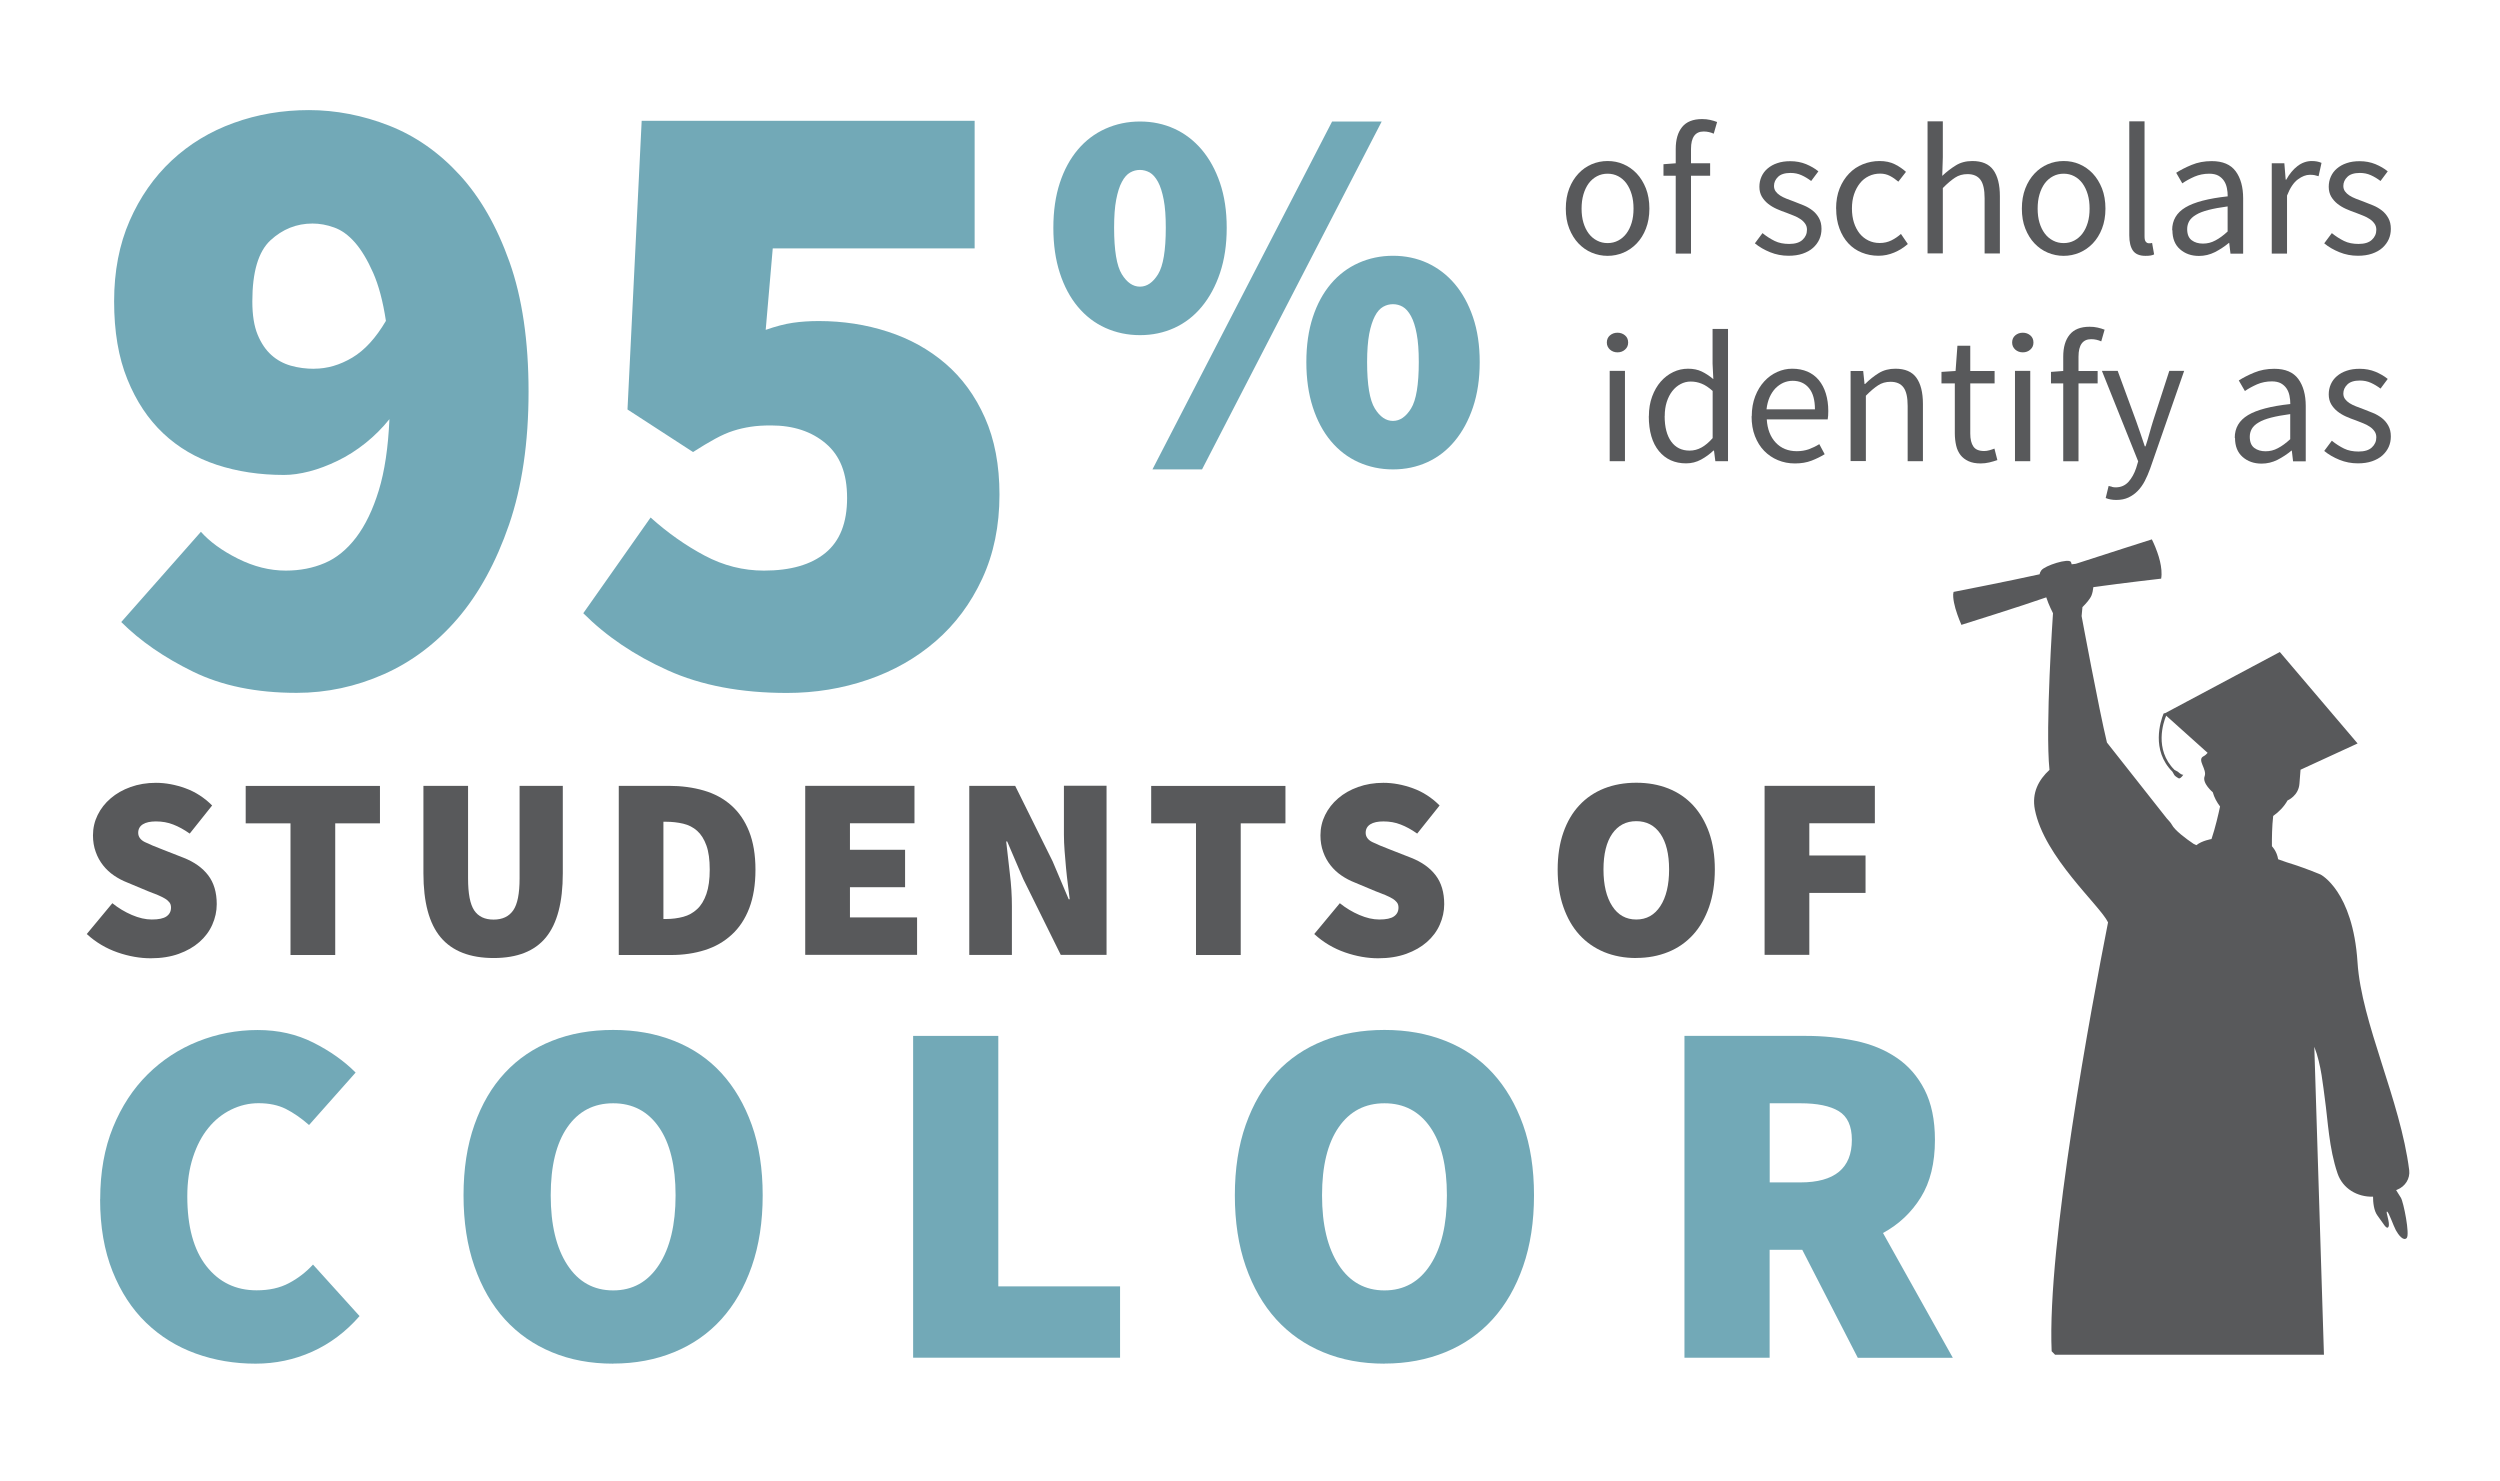 <?xml version="1.0" encoding="UTF-8"?>
<svg id="Layer_1" data-name="Layer 1" xmlns="http://www.w3.org/2000/svg" viewBox="0 0 297.93 176.47">
  <defs>
    <style>
      .cls-1 {
        fill: #72a9b7;
      }

      .cls-2 {
        fill: #58595b;
      }
    </style>
  </defs>
  <g>
    <path class="cls-2" d="m186.6,24.86c0-.9.14-1.7.41-2.4.27-.7.64-1.29,1.1-1.78.46-.49.99-.86,1.58-1.11s1.23-.38,1.89-.38,1.3.12,1.89.38,1.12.62,1.58,1.11c.46.49.82,1.08,1.1,1.78.27.7.41,1.5.41,2.4s-.14,1.68-.41,2.38c-.27.7-.64,1.29-1.1,1.77-.46.48-.98.84-1.58,1.1-.6.25-1.23.38-1.89.38s-1.29-.13-1.89-.38c-.6-.25-1.12-.62-1.58-1.1-.46-.48-.82-1.07-1.1-1.77s-.41-1.49-.41-2.38Zm1.88,0c0,.62.07,1.18.22,1.68s.36.93.63,1.29c.27.36.6.64.99.84.38.2.8.3,1.26.3s.88-.1,1.26-.3c.38-.2.71-.48.98-.84.27-.36.48-.79.63-1.29s.22-1.06.22-1.68-.07-1.18-.22-1.69c-.15-.51-.36-.95-.63-1.32-.27-.37-.6-.65-.98-.85-.38-.2-.8-.3-1.26-.3s-.88.1-1.26.3-.71.48-.99.85c-.27.37-.48.81-.63,1.32-.15.51-.22,1.07-.22,1.69Z"/>
    <path class="cls-2" d="m204.25,15.94c-.4-.18-.8-.27-1.22-.27-1,0-1.51.69-1.51,2.08v1.71h2.28v1.48h-2.28v9.28h-1.82v-9.28h-1.46v-1.37l1.46-.11v-1.71c0-1.11.25-1.98.76-2.61.51-.63,1.3-.95,2.38-.95.34,0,.66.03.96.1s.58.15.83.25l-.4,1.39Z"/>
    <path class="cls-2" d="m210.05,27.79c.47.38.96.69,1.45.93.49.24,1.07.35,1.72.35.71,0,1.24-.16,1.59-.49.35-.32.53-.72.53-1.2,0-.28-.07-.52-.22-.73-.15-.21-.33-.39-.56-.54-.23-.16-.49-.29-.79-.41-.3-.12-.59-.24-.89-.35-.38-.13-.77-.28-1.15-.45s-.73-.38-1.03-.62c-.3-.24-.55-.53-.74-.85-.19-.33-.29-.72-.29-1.17,0-.43.08-.83.25-1.21.17-.38.41-.7.73-.97.32-.27.7-.49,1.16-.64.46-.16.97-.23,1.55-.23.68,0,1.3.12,1.87.35.57.24,1.06.52,1.47.86l-.86,1.15c-.37-.28-.75-.51-1.15-.69-.4-.18-.83-.27-1.31-.27-.68,0-1.18.16-1.49.47-.32.31-.48.67-.48,1.08,0,.25.07.47.2.65s.31.35.53.49c.22.14.48.27.76.38.29.11.59.23.9.34.38.15.77.3,1.16.46s.74.37,1.05.61.56.54.76.9.3.78.3,1.28c0,.44-.08.86-.25,1.24-.17.38-.42.72-.75,1.02-.33.3-.75.53-1.24.7-.49.17-1.06.25-1.69.25-.77,0-1.5-.14-2.19-.42-.69-.28-1.3-.63-1.82-1.06l.91-1.22Z"/>
    <path class="cls-2" d="m218.81,24.86c0-.9.14-1.7.42-2.4.28-.7.66-1.29,1.13-1.78.47-.49,1.02-.86,1.65-1.11.63-.25,1.29-.38,1.98-.38s1.32.13,1.83.39c.51.26.95.56,1.32.9l-.91,1.17c-.33-.28-.66-.51-1.01-.69-.35-.18-.73-.27-1.16-.27-.49,0-.94.1-1.35.3-.41.2-.77.48-1.06.85-.29.37-.53.81-.7,1.32-.17.51-.25,1.07-.25,1.69s.08,1.18.24,1.68.39.93.67,1.29c.29.36.64.64,1.05.84.41.2.86.3,1.35.3.52,0,.99-.11,1.41-.32.42-.21.79-.47,1.12-.76l.82,1.2c-.49.43-1.03.77-1.63,1.02-.6.25-1.22.38-1.87.38-.71,0-1.37-.13-1.99-.38-.62-.25-1.16-.62-1.6-1.1-.45-.48-.8-1.07-1.06-1.77-.26-.7-.39-1.49-.39-2.38Z"/>
    <path class="cls-2" d="m229.71,14.46h1.82v4.29l-.07,2.21c.52-.49,1.05-.9,1.62-1.25.56-.35,1.22-.52,1.97-.52,1.14,0,1.97.35,2.49,1.06.52.71.79,1.76.79,3.14v6.82h-1.82v-6.58c0-1.02-.16-1.75-.49-2.2-.33-.45-.84-.68-1.55-.68-.56,0-1.06.14-1.48.42-.43.28-.92.69-1.46,1.24v7.79h-1.82v-15.76Z"/>
    <path class="cls-2" d="m240.95,24.86c0-.9.14-1.7.41-2.4.27-.7.64-1.29,1.1-1.78.46-.49.99-.86,1.58-1.11s1.23-.38,1.89-.38,1.3.12,1.89.38,1.12.62,1.58,1.11c.46.49.82,1.08,1.1,1.78.27.7.41,1.5.41,2.4s-.14,1.68-.41,2.38c-.27.7-.64,1.29-1.1,1.77-.46.48-.98.84-1.58,1.1-.6.25-1.23.38-1.89.38s-1.29-.13-1.89-.38c-.6-.25-1.12-.62-1.58-1.1-.46-.48-.82-1.07-1.1-1.77s-.41-1.49-.41-2.38Zm1.88,0c0,.62.07,1.18.22,1.68s.36.93.63,1.29c.27.36.6.64.99.84.38.2.8.3,1.26.3s.88-.1,1.26-.3c.38-.2.71-.48.98-.84.27-.36.48-.79.63-1.29s.22-1.06.22-1.68-.07-1.18-.22-1.69c-.15-.51-.36-.95-.63-1.32-.27-.37-.6-.65-.98-.85-.38-.2-.8-.3-1.26-.3s-.88.1-1.26.3-.71.48-.99.85c-.27.37-.48.81-.63,1.32-.15.51-.22,1.07-.22,1.69Z"/>
    <path class="cls-2" d="m253.75,14.46h1.82v13.73c0,.3.05.5.15.62.1.12.22.18.35.18h.17c.05,0,.13-.01.23-.04l.24,1.37c-.12.06-.26.1-.42.13-.16.03-.37.04-.62.04-.69,0-1.19-.21-1.48-.62s-.44-1.02-.44-1.82v-13.59Z"/>
    <path class="cls-2" d="m258.86,27.43c0-1.18.53-2.08,1.58-2.71,1.05-.63,2.73-1.07,5.04-1.32,0-.34-.03-.67-.1-1-.07-.33-.18-.61-.35-.86s-.39-.45-.67-.61c-.28-.15-.64-.23-1.08-.23-.63,0-1.22.12-1.76.35-.54.24-1.02.5-1.45.8l-.73-1.26c.5-.32,1.11-.64,1.84-.94.72-.3,1.52-.45,2.39-.45,1.31,0,2.26.4,2.86,1.21.59.8.89,1.88.89,3.22v6.6h-1.51l-.15-1.28h-.04c-.52.43-1.07.79-1.67,1.1-.6.3-1.23.45-1.89.45-.92,0-1.67-.27-2.27-.8s-.9-1.28-.9-2.26Zm1.79-.13c0,.62.18,1.06.54,1.33.36.27.81.4,1.34.4s1.01-.12,1.47-.37c.47-.24.96-.6,1.47-1.07v-2.99c-.9.12-1.66.26-2.28.42s-1.12.35-1.49.58c-.38.22-.65.48-.81.76-.16.29-.24.6-.24.94Z"/>
    <path class="cls-2" d="m270.73,19.46h1.5l.16,1.95h.07c.37-.68.82-1.22,1.34-1.62.52-.4,1.1-.6,1.71-.6.43,0,.81.07,1.15.22l-.35,1.59c-.18-.06-.34-.1-.49-.13-.15-.03-.33-.04-.55-.04-.46,0-.93.18-1.43.55-.5.37-.93,1.01-1.29,1.93v6.91h-1.82v-10.76Z"/>
    <path class="cls-2" d="m277.9,27.79c.47.38.96.69,1.45.93.49.24,1.07.35,1.72.35.71,0,1.24-.16,1.59-.49.35-.32.53-.72.53-1.2,0-.28-.07-.52-.22-.73-.15-.21-.33-.39-.56-.54-.23-.16-.49-.29-.79-.41-.3-.12-.59-.24-.89-.35-.38-.13-.77-.28-1.15-.45s-.73-.38-1.03-.62c-.3-.24-.55-.53-.74-.85-.19-.33-.29-.72-.29-1.17,0-.43.08-.83.25-1.21.17-.38.41-.7.73-.97.32-.27.7-.49,1.16-.64.46-.16.97-.23,1.55-.23.68,0,1.3.12,1.87.35.57.24,1.06.52,1.47.86l-.86,1.15c-.37-.28-.75-.51-1.15-.69-.4-.18-.83-.27-1.31-.27-.68,0-1.18.16-1.49.47-.32.31-.48.67-.48,1.08,0,.25.07.47.2.65s.31.35.53.49c.22.14.48.27.76.38.29.11.59.23.9.34.38.15.77.3,1.16.46s.74.37,1.05.61.56.54.76.9.3.78.3,1.28c0,.44-.08.86-.25,1.24-.17.38-.42.72-.75,1.02-.33.3-.75.53-1.24.7-.49.17-1.06.25-1.69.25-.77,0-1.5-.14-2.19-.42-.69-.28-1.3-.63-1.82-1.06l.91-1.22Z"/>
    <path class="cls-2" d="m192.76,41.99c-.35,0-.65-.11-.9-.33-.24-.22-.37-.5-.37-.84s.12-.64.37-.85.54-.32.9-.32.65.11.9.32.37.5.37.85-.12.62-.37.84c-.24.22-.54.33-.9.33Zm-.93,2.21h1.82v10.76h-1.82v-10.76Z"/>
    <path class="cls-2" d="m196.5,49.61c0-.87.13-1.66.39-2.36s.6-1.29,1.03-1.78.92-.86,1.48-1.13,1.15-.4,1.77-.4,1.16.11,1.62.33c.46.22.92.52,1.39.91l-.09-1.84v-4.14h1.84v15.76h-1.51l-.16-1.26h-.07c-.43.41-.92.77-1.47,1.07-.55.3-1.15.45-1.78.45-1.36,0-2.44-.49-3.24-1.46-.8-.97-1.21-2.36-1.21-4.16Zm1.88-.02c0,1.3.26,2.31.78,3.03.52.72,1.25,1.08,2.19,1.08.5,0,.97-.12,1.42-.37.44-.24.89-.62,1.33-1.12v-5.62c-.46-.41-.9-.71-1.32-.87-.42-.17-.85-.25-1.29-.25s-.83.1-1.21.3c-.38.2-.71.48-.99.84-.28.36-.5.79-.66,1.29-.16.5-.24,1.06-.24,1.68Z"/>
    <path class="cls-2" d="m208.76,49.61c0-.89.14-1.68.41-2.38s.63-1.29,1.08-1.78.96-.86,1.54-1.12c.58-.26,1.17-.39,1.79-.39.68,0,1.29.12,1.83.35.54.24.99.58,1.35,1.02.36.44.64.97.83,1.59.19.62.29,1.31.29,2.08,0,.4-.02.73-.07,1h-7.26c.07,1.17.43,2.09,1.07,2.77.64.68,1.48,1.02,2.51,1.02.52,0,.99-.08,1.43-.23.43-.16.85-.36,1.25-.61l.64,1.2c-.47.29-1,.55-1.57.77-.58.22-1.23.33-1.97.33s-1.4-.13-2.03-.39c-.63-.26-1.17-.63-1.64-1.11s-.83-1.07-1.1-1.76c-.27-.69-.4-1.48-.4-2.37Zm7.53-.82c0-1.11-.23-1.95-.7-2.53s-1.12-.88-1.96-.88c-.38,0-.75.08-1.1.23-.35.16-.66.38-.94.66-.28.29-.51.64-.7,1.06-.18.42-.31.9-.37,1.45h5.76Z"/>
    <path class="cls-2" d="m220.54,44.21h1.5l.16,1.55h.07c.52-.52,1.06-.95,1.63-1.3.57-.35,1.23-.52,1.98-.52,1.14,0,1.97.35,2.49,1.06.52.71.79,1.76.79,3.14v6.82h-1.82v-6.58c0-1.02-.16-1.75-.49-2.2-.33-.45-.84-.68-1.55-.68-.56,0-1.06.14-1.48.42-.43.28-.92.69-1.46,1.24v7.79h-1.82v-10.76Z"/>
    <path class="cls-2" d="m232.96,45.69h-1.59v-1.37l1.68-.11.22-3.01h1.53v3.01h2.9v1.48h-2.9v5.98c0,.66.12,1.18.37,1.54.24.36.67.54,1.29.54.19,0,.4-.03.62-.09.22-.06.42-.13.6-.2l.35,1.37c-.3.1-.62.2-.96.28s-.69.12-1.03.12c-.58,0-1.06-.09-1.45-.27-.39-.18-.71-.42-.95-.73-.24-.31-.42-.69-.52-1.13-.1-.44-.16-.93-.16-1.46v-5.96Z"/>
    <path class="cls-2" d="m241.06,41.99c-.35,0-.65-.11-.9-.33-.24-.22-.37-.5-.37-.84s.12-.64.37-.85.54-.32.9-.32.65.11.9.32.37.5.37.85-.12.62-.37.84c-.24.22-.54.33-.9.33Zm-.93,2.21h1.82v10.76h-1.82v-10.76Z"/>
    <path class="cls-2" d="m250.43,40.69c-.4-.18-.8-.27-1.22-.27-1,0-1.51.69-1.51,2.08v1.71h2.28v1.48h-2.28v9.28h-1.82v-9.28h-1.46v-1.37l1.46-.11v-1.71c0-1.11.25-1.98.76-2.61.51-.63,1.3-.95,2.38-.95.34,0,.66.03.96.1s.58.15.83.25l-.4,1.39Z"/>
    <path class="cls-2" d="m251.71,58.03c.15.04.29.05.42.05.62,0,1.12-.22,1.52-.65.39-.44.7-.99.92-1.65l.24-.8-4.32-10.78h1.88l2.19,5.96c.16.47.34.97.52,1.49.18.52.36,1.04.52,1.54h.09c.16-.49.32-1,.46-1.53s.3-1.03.44-1.5l1.93-5.96h1.77l-4.05,11.64c-.19.53-.41,1.03-.64,1.48-.24.46-.52.85-.84,1.18s-.69.59-1.11.79c-.41.19-.89.29-1.44.29-.25,0-.48-.02-.69-.06-.21-.04-.4-.09-.58-.17l.35-1.44c.12.03.25.06.4.1Z"/>
    <path class="cls-2" d="m266.32,52.18c0-1.18.53-2.08,1.58-2.71,1.05-.63,2.73-1.07,5.04-1.32,0-.34-.03-.67-.1-1-.07-.33-.18-.61-.35-.86s-.39-.45-.67-.61c-.28-.15-.64-.23-1.08-.23-.63,0-1.22.12-1.76.35-.54.24-1.02.5-1.45.8l-.73-1.26c.5-.32,1.11-.64,1.84-.94.72-.3,1.52-.45,2.39-.45,1.31,0,2.26.4,2.86,1.21.59.8.89,1.88.89,3.22v6.6h-1.51l-.15-1.28h-.04c-.52.43-1.07.79-1.67,1.1-.6.3-1.23.45-1.89.45-.92,0-1.67-.27-2.27-.8s-.9-1.28-.9-2.26Zm1.79-.13c0,.62.18,1.06.54,1.33.36.27.81.4,1.34.4s1.01-.12,1.47-.37c.47-.24.96-.6,1.47-1.07v-2.99c-.9.12-1.66.26-2.28.42s-1.12.35-1.49.58c-.38.22-.65.48-.81.76-.16.29-.24.6-.24.94Z"/>
    <path class="cls-2" d="m277.9,52.53c.47.38.96.69,1.45.93.49.24,1.07.35,1.72.35.71,0,1.24-.16,1.59-.49.35-.32.53-.72.53-1.2,0-.28-.07-.52-.22-.73-.15-.21-.33-.39-.56-.54-.23-.16-.49-.29-.79-.41-.3-.12-.59-.24-.89-.35-.38-.13-.77-.28-1.15-.45s-.73-.38-1.03-.62c-.3-.24-.55-.53-.74-.85-.19-.33-.29-.72-.29-1.17,0-.43.08-.83.25-1.21.17-.38.41-.7.73-.97.32-.27.7-.49,1.16-.64.46-.16.97-.23,1.55-.23.68,0,1.3.12,1.87.35.57.24,1.06.52,1.47.86l-.86,1.15c-.37-.28-.75-.51-1.15-.69-.4-.18-.83-.27-1.31-.27-.68,0-1.18.16-1.49.47-.32.31-.48.67-.48,1.08,0,.25.07.47.2.65s.31.35.53.49c.22.14.48.27.76.38.29.11.59.23.9.34.38.15.77.3,1.16.46s.74.37,1.05.61.56.54.76.9.3.78.3,1.28c0,.44-.08.86-.25,1.24-.17.38-.42.72-.75,1.02-.33.3-.75.53-1.24.7-.49.17-1.06.25-1.69.25-.77,0-1.5-.14-2.19-.42-.69-.28-1.3-.63-1.82-1.06l.91-1.22Z"/>
  </g>
  <g>
    <path class="cls-2" d="m13.38,107.63c.72.58,1.5,1.05,2.34,1.41.84.36,1.63.54,2.37.54.81,0,1.39-.12,1.75-.37s.54-.6.54-1.05c0-.25-.06-.46-.19-.62s-.3-.32-.54-.46c-.24-.14-.52-.28-.85-.42-.33-.13-.71-.28-1.15-.45l-2.51-1.05c-.54-.21-1.05-.48-1.55-.82s-.93-.74-1.3-1.21-.67-1-.88-1.6c-.22-.6-.33-1.26-.33-1.98,0-.87.19-1.68.56-2.43.37-.75.89-1.42,1.55-1.98.66-.57,1.45-1.02,2.37-1.35.92-.33,1.93-.5,3.02-.5,1.16,0,2.33.22,3.52.65,1.19.43,2.25,1.12,3.18,2.05l-2.67,3.35c-.68-.48-1.34-.84-1.97-1.08-.63-.25-1.32-.37-2.06-.37-.66,0-1.18.11-1.55.34-.37.23-.56.57-.56,1.02s.26.84.79,1.1c.53.26,1.25.56,2.19.92l2.45.96c1.26.5,2.23,1.19,2.91,2.08.68.89,1.02,2.04,1.02,3.44,0,.85-.18,1.66-.53,2.45s-.86,1.47-1.53,2.06c-.67.59-1.49,1.06-2.46,1.41-.97.35-2.09.53-3.35.53s-2.6-.23-3.95-.7-2.58-1.19-3.67-2.19l3.04-3.66Z"/>
    <path class="cls-2" d="m34.61,98.12h-5.33v-4.46h16v4.46h-5.33v15.69h-5.33v-15.69Z"/>
    <path class="cls-2" d="m50.45,93.65h5.33v11.04c0,1.8.24,3.06.73,3.8.49.73,1.25,1.1,2.31,1.1s1.83-.37,2.34-1.1c.51-.73.76-2,.76-3.8v-11.04h5.15v10.42c0,3.45-.67,6-2.01,7.64-1.34,1.64-3.42,2.46-6.23,2.46s-4.93-.82-6.31-2.46c-1.38-1.64-2.06-4.19-2.06-7.64v-10.42Z"/>
    <path class="cls-2" d="m73.73,93.65h5.95c1.53,0,2.93.19,4.2.56,1.27.37,2.36.96,3.27,1.77.91.81,1.62,1.84,2.12,3.1s.76,2.78.76,4.56-.25,3.31-.74,4.59-1.19,2.34-2.09,3.16c-.9.83-1.96,1.44-3.19,1.83-1.23.39-2.57.59-4.01.59h-6.26v-20.15Zm5.64,15.87c.72,0,1.41-.09,2.05-.26s1.19-.48,1.66-.92c.47-.43.83-1.03,1.1-1.8s.4-1.74.4-2.91-.13-2.14-.4-2.88-.63-1.32-1.1-1.74c-.46-.41-1.02-.7-1.66-.85s-1.32-.23-2.05-.23h-.31v11.59h.31Z"/>
    <path class="cls-2" d="m95.96,93.65h13.02v4.46h-7.69v3.16h6.57v4.46h-6.57v3.6h8v4.46h-13.33v-20.15Z"/>
    <path class="cls-2" d="m115.52,93.65h5.46l4.46,8.99,1.92,4.53h.12c-.06-.54-.13-1.13-.22-1.77-.08-.64-.16-1.3-.22-1.97-.06-.67-.12-1.34-.17-2.02-.05-.67-.08-1.32-.08-1.94v-5.83h5.08v20.15h-5.46l-4.46-9.02-1.92-4.49h-.12c.12,1.16.27,2.42.43,3.78.17,1.36.25,2.67.25,3.91v5.83h-5.08v-20.15Z"/>
    <path class="cls-2" d="m142.52,98.12h-5.33v-4.46h16v4.46h-5.33v15.69h-5.33v-15.69Z"/>
    <path class="cls-2" d="m159.66,107.63c.72.58,1.5,1.05,2.34,1.41.84.36,1.63.54,2.37.54.81,0,1.39-.12,1.75-.37s.54-.6.54-1.05c0-.25-.06-.46-.19-.62s-.3-.32-.54-.46c-.24-.14-.52-.28-.85-.42-.33-.13-.71-.28-1.15-.45l-2.51-1.05c-.54-.21-1.05-.48-1.55-.82s-.93-.74-1.3-1.21-.67-1-.88-1.6c-.22-.6-.33-1.26-.33-1.98,0-.87.19-1.68.56-2.43.37-.75.89-1.42,1.55-1.98.66-.57,1.45-1.02,2.37-1.35.92-.33,1.93-.5,3.02-.5,1.16,0,2.33.22,3.52.65,1.19.43,2.25,1.12,3.18,2.05l-2.67,3.35c-.68-.48-1.34-.84-1.97-1.08-.63-.25-1.32-.37-2.06-.37-.66,0-1.18.11-1.55.34-.37.23-.56.57-.56,1.02s.26.84.79,1.1c.53.26,1.25.56,2.19.92l2.45.96c1.26.5,2.23,1.19,2.91,2.08.68.89,1.02,2.04,1.02,3.44,0,.85-.18,1.66-.53,2.45s-.86,1.47-1.53,2.06c-.67.59-1.49,1.06-2.46,1.41-.97.35-2.09.53-3.35.53s-2.6-.23-3.95-.7-2.58-1.19-3.67-2.19l3.04-3.66Z"/>
    <path class="cls-2" d="m195,114.17c-1.41,0-2.68-.24-3.83-.71-1.15-.48-2.13-1.16-2.95-2.06-.82-.9-1.45-2-1.91-3.32-.46-1.31-.68-2.79-.68-4.45s.23-3.13.68-4.42c.45-1.29,1.09-2.38,1.91-3.25.82-.88,1.8-1.54,2.95-2,1.15-.45,2.42-.68,3.83-.68s2.66.23,3.81.68c1.16.46,2.14,1.13,2.96,2.01.82.89,1.45,1.97,1.91,3.25.45,1.28.68,2.75.68,4.4s-.23,3.14-.68,4.45c-.46,1.31-1.09,2.42-1.91,3.32-.82.9-1.8,1.59-2.96,2.06-1.16.47-2.43.71-3.81.71Zm0-4.59c1.22,0,2.17-.53,2.87-1.6.69-1.06,1.04-2.52,1.04-4.36s-.35-3.26-1.04-4.26c-.69-1-1.65-1.5-2.87-1.5s-2.17.5-2.87,1.5c-.69,1-1.04,2.42-1.04,4.26s.35,3.29,1.04,4.36,1.65,1.6,2.87,1.6Z"/>
    <path class="cls-2" d="m210.29,93.65h13.14v4.46h-7.81v3.84h6.7v4.46h-6.7v7.38h-5.33v-20.15Z"/>
    <path class="cls-1" d="m11.94,142.92c0-3.22.51-6.09,1.53-8.58,1.02-2.5,2.4-4.6,4.13-6.31,1.73-1.71,3.73-3.02,5.99-3.92,2.26-.9,4.63-1.36,7.11-1.36s4.65.5,6.64,1.5,3.67,2.19,5.04,3.57l-5.55,6.25c-.94-.83-1.87-1.46-2.77-1.92-.91-.45-1.99-.68-3.25-.68-1.14,0-2.23.26-3.27.77-1.04.51-1.95,1.24-2.71,2.18-.77.94-1.38,2.1-1.83,3.48s-.68,2.93-.68,4.66c0,3.62.76,6.39,2.27,8.32,1.51,1.93,3.51,2.89,5.99,2.89,1.49,0,2.78-.28,3.86-.86,1.08-.57,2.04-1.31,2.86-2.21l5.55,6.14c-1.65,1.89-3.54,3.3-5.66,4.25s-4.37,1.42-6.73,1.42c-2.52,0-4.9-.4-7.14-1.21-2.24-.81-4.21-2.03-5.9-3.66-1.69-1.63-3.03-3.68-4.01-6.14-.98-2.46-1.48-5.32-1.48-8.58Z"/>
    <path class="cls-1" d="m73.07,162.51c-2.68,0-5.1-.45-7.29-1.36-2.18-.9-4.05-2.21-5.61-3.92-1.55-1.71-2.76-3.82-3.63-6.31-.87-2.5-1.3-5.32-1.3-8.47s.43-5.95,1.3-8.41c.87-2.46,2.07-4.52,3.63-6.19,1.55-1.67,3.42-2.94,5.61-3.81,2.18-.87,4.61-1.3,7.29-1.3s5.05.43,7.26,1.3c2.2.87,4.08,2.14,5.63,3.83,1.55,1.69,2.76,3.76,3.63,6.19.87,2.44,1.3,5.23,1.3,8.38s-.43,5.97-1.3,8.47c-.87,2.5-2.08,4.6-3.63,6.31-1.55,1.71-3.43,3.02-5.63,3.92-2.2.9-4.62,1.36-7.26,1.36Zm0-8.73c2.32,0,4.14-1.01,5.46-3.04,1.32-2.03,1.98-4.79,1.98-8.29s-.66-6.21-1.98-8.11c-1.32-1.91-3.14-2.86-5.46-2.86s-4.14.95-5.46,2.86c-1.32,1.91-1.98,4.61-1.98,8.11s.66,6.26,1.98,8.29c1.32,2.03,3.14,3.04,5.46,3.04Z"/>
    <path class="cls-1" d="m108.82,123.45h10.15v29.85h14.51v8.5h-24.66v-38.35Z"/>
    <path class="cls-1" d="m164.99,162.51c-2.68,0-5.1-.45-7.29-1.36-2.18-.9-4.05-2.21-5.61-3.92-1.55-1.71-2.76-3.82-3.63-6.31-.87-2.5-1.3-5.32-1.3-8.47s.43-5.95,1.3-8.41c.87-2.46,2.07-4.52,3.63-6.19,1.55-1.67,3.42-2.94,5.61-3.81,2.18-.87,4.61-1.3,7.29-1.3s5.05.43,7.26,1.3c2.2.87,4.08,2.14,5.63,3.83,1.55,1.69,2.76,3.76,3.63,6.19.87,2.44,1.3,5.23,1.3,8.38s-.43,5.97-1.3,8.47c-.87,2.5-2.08,4.6-3.63,6.31-1.55,1.71-3.43,3.02-5.63,3.92-2.2.9-4.62,1.36-7.26,1.36Zm0-8.73c2.32,0,4.14-1.01,5.46-3.04,1.32-2.03,1.98-4.79,1.98-8.29s-.66-6.21-1.98-8.11c-1.32-1.91-3.14-2.86-5.46-2.86s-4.14.95-5.46,2.86c-1.32,1.91-1.98,4.61-1.98,8.11s.66,6.26,1.98,8.29c1.32,2.03,3.14,3.04,5.46,3.04Z"/>
    <path class="cls-1" d="m221.39,161.8l-6.61-12.86h-3.89v12.86h-10.15v-38.35h14.51c2.04,0,4,.2,5.87.59,1.87.39,3.5,1.06,4.9,2.01,1.4.94,2.51,2.21,3.33,3.81s1.24,3.59,1.24,5.99c0,2.75-.56,5.04-1.68,6.84-1.12,1.81-2.63,3.23-4.51,4.25l8.32,14.87h-11.33Zm-10.5-20.89h3.66c4.09,0,6.14-1.69,6.14-5.07,0-1.65-.52-2.79-1.56-3.42-1.04-.63-2.57-.94-4.57-.94h-3.66v9.44Z"/>
  </g>
  <g>
    <path class="cls-1" d="m23.93,63.36c1.06,1.2,2.53,2.27,4.43,3.22,1.9.95,3.8,1.42,5.7,1.42,1.69,0,3.24-.3,4.64-.9,1.41-.6,2.65-1.62,3.75-3.06,1.09-1.44,1.99-3.31,2.69-5.59.7-2.29,1.12-5.12,1.27-8.5-.84,1.05-1.79,2-2.85,2.85-1.05.84-2.16,1.55-3.32,2.11-1.16.56-2.29.99-3.38,1.27-1.09.28-2.09.42-3.01.42-2.89,0-5.56-.4-8.02-1.21-2.46-.81-4.59-2.06-6.38-3.75s-3.22-3.83-4.27-6.44c-1.06-2.6-1.58-5.7-1.58-9.29s.62-6.79,1.85-9.6c1.23-2.81,2.9-5.21,5.01-7.18,2.11-1.97,4.57-3.46,7.39-4.48,2.81-1.02,5.8-1.53,8.97-1.53s6.42.62,9.55,1.85c3.13,1.23,5.93,3.18,8.39,5.86,2.46,2.67,4.45,6.14,5.96,10.39,1.51,4.26,2.27,9.41,2.27,15.46s-.78,11.33-2.32,15.83c-1.55,4.5-3.59,8.23-6.12,11.19-2.53,2.95-5.47,5.17-8.81,6.65-3.34,1.48-6.81,2.22-10.39,2.22-4.79,0-8.9-.84-12.35-2.53-3.45-1.69-6.3-3.66-8.55-5.91l9.5-10.76Zm13.51-19.42c1.55,0,3.06-.44,4.54-1.32,1.48-.88,2.81-2.34,4.01-4.38-.35-2.32-.86-4.24-1.53-5.75-.67-1.51-1.39-2.71-2.16-3.59-.77-.88-1.6-1.48-2.48-1.79-.88-.32-1.74-.47-2.58-.47-1.9,0-3.57.67-5.01,2-1.44,1.34-2.16,3.76-2.16,7.28,0,1.62.21,2.94.63,3.96.42,1.02.97,1.83,1.64,2.43.67.6,1.44,1.02,2.32,1.27.88.25,1.81.37,2.8.37Z"/>
    <path class="cls-1" d="m77.53,61.67c2.04,1.83,4.18,3.34,6.44,4.54,2.25,1.2,4.61,1.79,7.07,1.79,3.17,0,5.61-.7,7.33-2.11,1.72-1.41,2.58-3.59,2.58-6.54s-.84-5.05-2.53-6.49c-1.69-1.44-3.87-2.16-6.54-2.16-.92,0-1.72.05-2.43.16-.7.11-1.39.26-2.06.48-.67.21-1.39.53-2.16.95-.78.42-1.65.95-2.64,1.58l-7.81-5.07,1.69-34.4h39.68v15.2h-24.06l-.84,9.71c1.2-.42,2.27-.7,3.22-.84.95-.14,1.99-.21,3.11-.21,2.88,0,5.63.42,8.23,1.27,2.6.84,4.89,2.11,6.86,3.8,1.97,1.69,3.54,3.83,4.7,6.44,1.16,2.6,1.74,5.66,1.74,9.18,0,3.73-.69,7.07-2.06,10.02-1.37,2.96-3.22,5.43-5.54,7.44s-5.01,3.54-8.07,4.59c-3.06,1.05-6.28,1.58-9.66,1.58-5.49,0-10.22-.9-14.19-2.69-3.98-1.79-7.33-4.06-10.08-6.81l8.02-11.4Z"/>
    <path class="cls-1" d="m135.86,39.94c-1.48,0-2.85-.29-4.12-.86-1.27-.57-2.37-1.42-3.29-2.52s-1.64-2.45-2.15-4.03c-.51-1.58-.77-3.37-.77-5.38s.26-3.79.77-5.35c.51-1.56,1.23-2.88,2.15-3.97.92-1.09,2.02-1.92,3.29-2.49,1.27-.57,2.65-.86,4.12-.86s2.84.29,4.09.86c1.25.57,2.34,1.41,3.26,2.49.92,1.09,1.65,2.41,2.18,3.97.53,1.56.8,3.34.8,5.35s-.27,3.8-.8,5.38c-.53,1.58-1.26,2.92-2.18,4.03s-2.01,1.95-3.26,2.52c-1.25.57-2.62.86-4.09.86Zm0-5.78c.82,0,1.54-.49,2.15-1.48s.92-2.83.92-5.54c0-1.35-.08-2.47-.25-3.35s-.39-1.59-.68-2.12c-.29-.53-.62-.9-.98-1.11-.37-.2-.76-.31-1.17-.31s-.8.1-1.17.31c-.37.21-.7.58-.98,1.11-.29.53-.51,1.24-.68,2.12-.17.88-.25,2-.25,3.35,0,2.71.31,4.55.92,5.54s1.33,1.48,2.15,1.48Zm1.48,21.78l21.41-41.46h5.91l-21.41,41.46h-5.91Zm28.67,0c-1.48,0-2.85-.29-4.12-.86s-2.37-1.42-3.29-2.52-1.64-2.45-2.15-4.03-.77-3.37-.77-5.38.26-3.79.77-5.35,1.23-2.88,2.15-3.97c.92-1.09,2.02-1.92,3.29-2.49,1.27-.57,2.65-.86,4.12-.86s2.84.29,4.09.86c1.25.58,2.34,1.41,3.26,2.49.92,1.09,1.65,2.41,2.18,3.97.53,1.56.8,3.34.8,5.35s-.27,3.8-.8,5.38c-.53,1.58-1.26,2.92-2.18,4.03s-2.01,1.95-3.26,2.52c-1.25.57-2.62.86-4.09.86Zm0-5.78c.82,0,1.54-.49,2.15-1.48s.92-2.83.92-5.54c0-1.35-.08-2.47-.25-3.35-.16-.88-.39-1.59-.68-2.12s-.62-.9-.98-1.11-.76-.31-1.17-.31-.8.1-1.17.31-.7.57-.98,1.11-.51,1.24-.68,2.12c-.16.88-.25,2-.25,3.35,0,2.71.31,4.55.92,5.54s1.33,1.48,2.15,1.48Z"/>
  </g>
  <path class="cls-2" d="m233.73,74.47s7.42-2.32,10.12-3.28c0,0,0,0,.01,0,.28.89.8,1.89.8,1.89,0,0-.94,13.6-.42,18.67-1.29,1.18-2.13,2.74-1.74,4.73,1.11,5.67,7.78,11.44,8.72,13.44-1.95,9.89-7.28,38.44-6.72,51.11,0,0,.14.16.41.42h32.04l-1.15-36.7s0,0,0,0c.84,2.11,1.06,4.83,1.25,6.14.38,2.68.49,5.93,1.52,8.95.61,1.8,2.35,2.83,4.23,2.77,0,.63.08,1.67.54,2.27.69.9,1.07,1.73,1.3,1.32.23-.41-.38-1.84-.17-1.81.2.03.76,1.7,1.05,2.22.28.52.89,1.34,1.29.93s-.38-4.3-.69-4.8c-.15-.23-.37-.59-.57-.91l.12-.05c.97-.38,1.56-1.33,1.44-2.32-1.05-8.36-5.7-17.57-6.16-24.78-.55-8.51-4.4-10.46-4.4-10.46-1.41-.59-2.77-1.07-4.07-1.47h0s-.99-.35-.99-.35c-.15-.97-.74-1.55-.74-1.55-.01-1.01.01-2.39.15-3.61.68-.48,1.3-1.11,1.71-1.85h0s1.31-.54,1.42-1.99c.04-.54.09-1.14.13-1.67l6.8-3.13-9.27-10.9-13.69,7.3c-.07-.02-.15.01-.18.08-.34.86-1.49,4.33,1.07,6.88l.21.37c.12.22.57.44.57.44.26,0,.52-.45.52-.45-.2.08-.66-.36-.66-.36l-.39-.21c-2.45-2.45-1.31-5.7-1-6.44,0,0,0-.02,0-.03l4.95,4.44c-.14.16-.3.31-.5.41-.81.42.46,1.55.14,2.38-.32.83.97,1.9.97,1.9h0c.17.61.48,1.19.87,1.7-.18.85-.57,2.56-1.02,3.88,0,0-1.15.19-1.8.73l-.34-.16h0c-.89-.6-2.24-1.6-2.6-2.3-.08-.16-.3-.42-.6-.74l-7.12-9.03h0c-.96-3.97-3.02-15.07-3.02-15.07,0,0,.05-.45.1-1.07.4-.39.9-.95,1.08-1.39.11-.28.18-.62.22-.99,3.67-.51,8.08-1.01,8.08-1.01.11-.64.02-1.38-.14-2.07-.09-.38-.2-.74-.32-1.07-.31-.89-.65-1.54-.65-1.54,0,0-5.85,1.86-9.06,2.91h0s-.19.02-.5.06c-.02-.11-.05-.21-.09-.28-.26-.47-3.09.42-3.52,1-.12.16-.18.32-.21.47-3.69.82-10.25,2.1-10.25,2.1-.05.18-.06.39-.04.62.03.41.13.89.26,1.35.29,1,.7,1.92.7,1.92Z"/>
</svg>